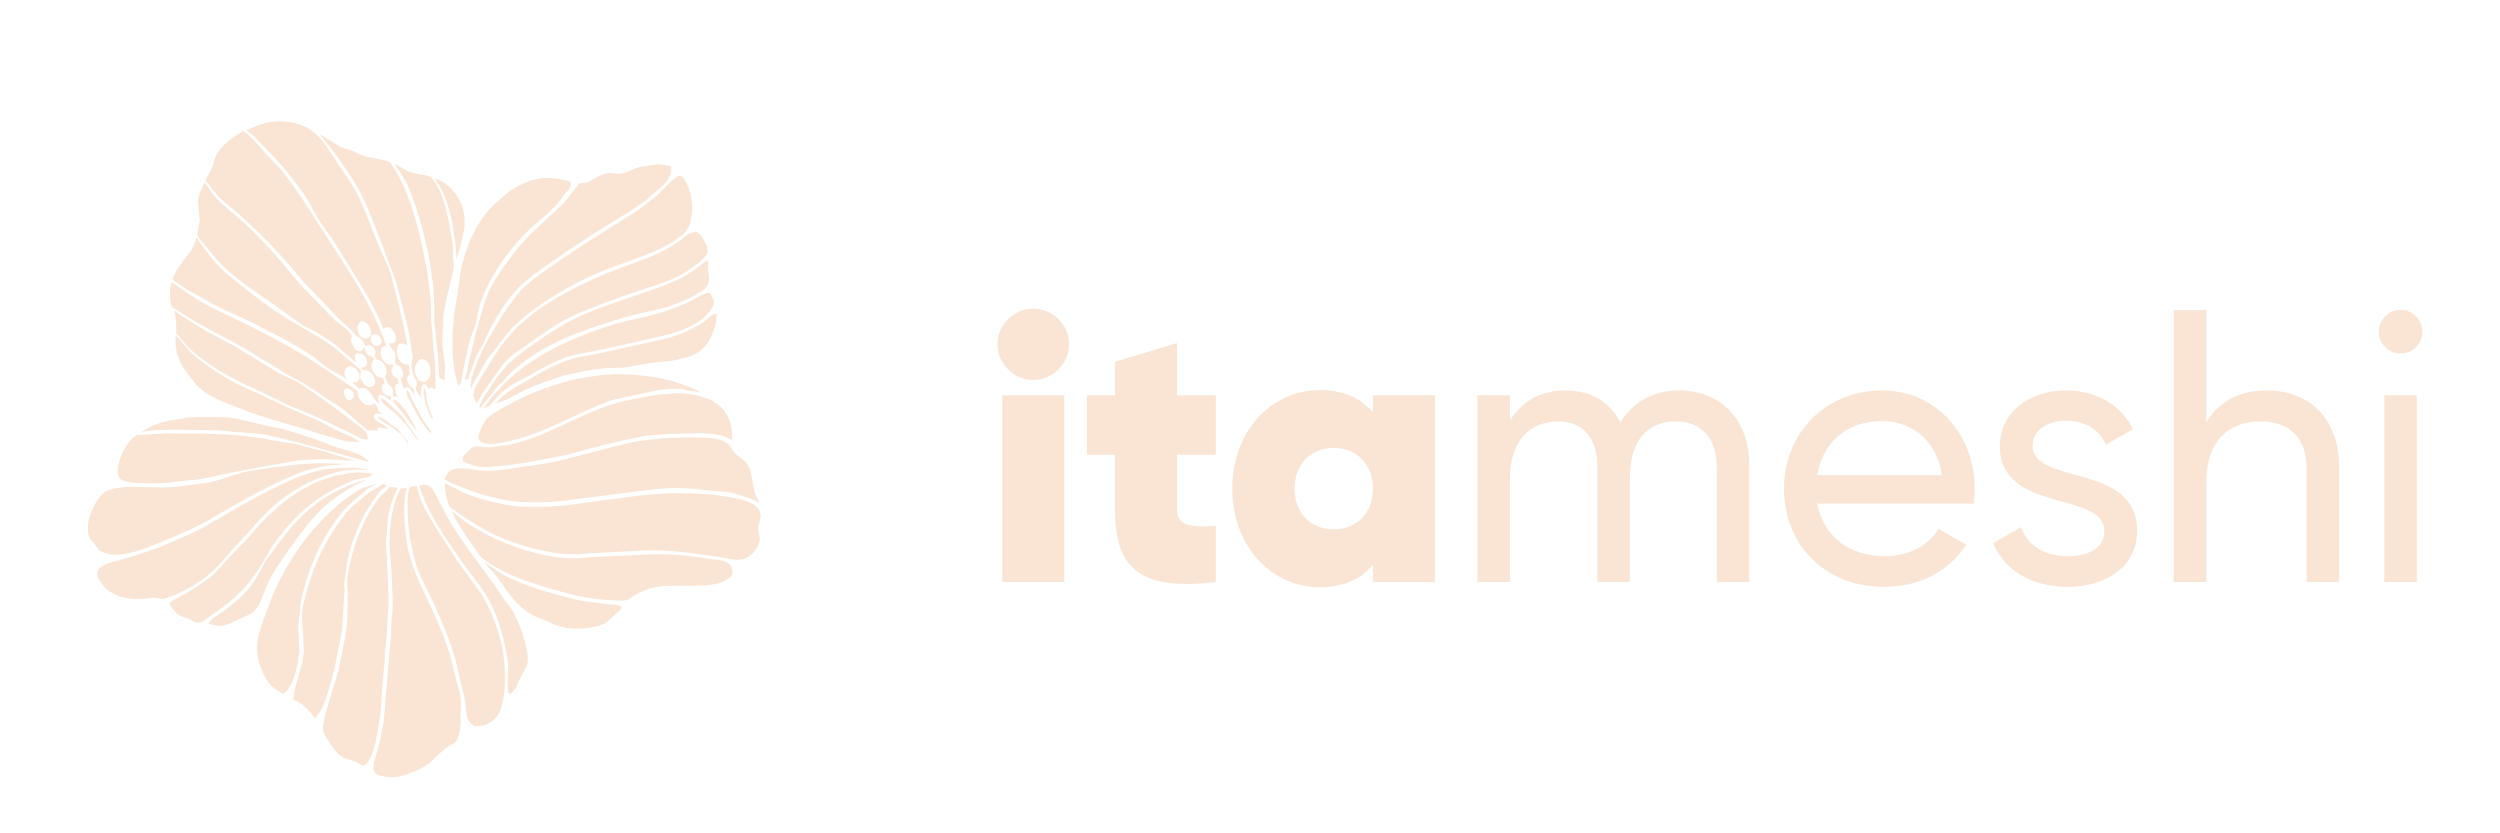 <?xml version="1.0" encoding="UTF-8"?> <svg xmlns="http://www.w3.org/2000/svg" version="1.1" viewBox="0 0 1800 600"><defs><style> .cls-1 { fill-rule: evenodd; } .cls-1, .cls-2 { fill: #fae4d4; } </style></defs><g><g id="_Слой_1"><path class="cls-1" d="M483.04,119.61c1.4,7.9-4.4,13-8.9,16.6-3.7,2.9-6.9,6.6-10.8,9.4-9.1,6.5-19,12.1-28.6,18.1-15,9.4-29.7,19.1-43.9,29.2-7.8,5.6-15.9,11.6-21.9,19-8.1,10.2-14.9,21.5-20.5,34.4-1.7,3.9-4.3,7.1-5.9,10.8-1,3.1-2.1,6.1-3.1,9.2-.8,2-2,4.3-2.2,6.7-1.2-.3-1.8.4-2.5.9,3.2-14.5,6.3-29,10.1-42.2,3-10.1,5-18.9,9.7-27,5.9-10.1,12.8-19,19.8-27.8,2.3-2.5,4.6-5.1,6.9-7.7,8.2-7.6,16.5-15.3,24.7-22.9,3.8-4.7,7.3-9.6,11.2-14.2,1.7-.2,3.4-.4,5.1-.6,1-.5,2-.9,3-1.4,3.6-1.9,7.3-4.4,11.7-5.3,3.6-.8,8,1,11.4,0,4.3-1.3,8-3.5,12.8-4.7,3.9-.6,7.8-1.1,11.7-1.7,4,0,7.1.5,10,1.2"></path><path class="cls-1" d="M490.64,126.61c8.8,8.9,11.4,33.7.9,42.3-16.1,13.4-40.6,18.7-61.1,27.6-19.4,8.5-36.8,18.8-52.3,31.1-3.1,2.8-6.2,5.5-9.4,8.3-3.6,4.4-7.1,8.8-10.6,13.4-2.6,3.4-5.3,6.9-8,10.3-1.9,3.3-3.8,6.7-5.6,10-1.9,3-4.5,6.4-5.2,10.5h-.1v-.3c-1.7-1.9,1.9-12.5,2.5-14.1,4.6-13.3,11.3-24.4,18.1-35.6,4.2-6.8,8.5-12.8,13.3-18.7,6.1-7.6,15.2-13.5,23.3-19.2,18.9-13.5,39-25.8,58.9-38.3,6.2-3.9,11.9-8.6,17.5-13.1s9.2-10.7,15.9-14.2h1.9Z"></path><path class="cls-1" d="M410.84,131.11c1.2,4-2,5.7-3.8,8.1-4.7,6.6-9.8,12.3-16.1,17.3-18.7,15.1-38.4,39.4-46.2,65.3-.7,3.7-1.5,7.5-2.2,11.2-1.5,4.1-2.9,8.1-4.4,12.2-1.3,5.8-2.6,11.7-3.9,17.5-.7,2.8-1.6,13.2-3.4,14.2-.3.3-.5.5-.8.8-5.7-16-5.1-41.2-1.7-59.2,1.8-9.5,2.1-19,4.4-28,5-19.6,13.4-35.8,27-46.7,2.2-1.9,4.4-3.9,6.5-5.8,5-3.1,10.7-6.4,16.7-8.3,2.8-.5,5.6-1,8.4-1.6,7.8,0,13.6.9,19.4,2.8"></path><path class="cls-1" d="M509.44,181.71c-1.4,4.9-13.1,12.7-17.7,15.3-10.6,6.2-23.5,9.4-35.9,13.7-14.8,5.2-29.5,10.4-43.2,16.6-10.6,4.8-20.6,12.1-29.8,18.6-7.3,5.1-15.6,9.9-21.1,16.9-4.8,6.8-9.6,13.5-14.4,20.3-1.3,2.5-2.6,4.9-3.9,7.3v.3h-.2c-.8-2-1.7-4-2.5-5.9.5-5.4,4.1-10.3,6.4-14.2,5.6-9.4,10.9-18.1,17.5-26.4,16.9-21.1,45.2-36,71.8-47.3,11.3-4.3,22.6-8.5,33.9-12.8,6.5-2.8,12.6-6.3,18.1-10.1,2.3-1.8,4.6-3.6,6.9-5.5,1.7-.6,3.4-1.1,5.1-1.7,3.8,0,10.1,10.7,8.9,15"></path><path class="cls-1" d="M509.54,187.71c.9,1.9-.1,4.8.3,7,.6,3.2,1.2,6.3,0,9.8-1.9,5.7-16.4,11.5-22.3,13.9-11.7,4.8-25.8,6.5-38.6,10.3-21,6.3-42.3,13.4-59.6,23.7-9.9,5.9-19.8,13.1-26.9,21.9-1.4,1.3-2.8,2.6-4.2,3.9-4.1,5.1-8.2,10.2-12.3,15.3v.3c-.3-.2-.6-.4-.9-.6,1.1-5.1,5-9.6,7.5-13.6,8.2-13,14.6-19.8,27-28.6,13-9.2,26.2-18.4,41.7-25,21.2-9,45.4-15.2,66.5-24.5,8-3.6,14.5-9.1,21.2-14,.2,0,.4.1.6.2"></path><path class="cls-1" d="M510.94,210.61c1,2,2.1,4,3.1,5.9.7,3-2.2,6.4-3.4,8-4.8,6.2-12.1,10.1-20,13.3-7.8,3.1-16.5,4.5-25.5,6.7-10.1,2.3-20.3,4.6-30.5,6.9-10.1,2.2-20.6,3.2-29.4,6.7-8.6,3.4-16.4,7.7-24.1,12.2-4.9,2.9-10.1,5-14.7,8.3-3,2.1-6.6,4.8-8.9,7.7-1.6,1.9-3.2,3.9-4.8,5.8-1.6.6-3.1,1.2-4.7,1.9,21.1-30.4,53.6-47.8,92.8-60.1,13.7-4.3,29.7-6.3,43.1-11.6,5.2-2,10.8-4,15.5-6.7,1.9-1.1,3.8-2.3,5.6-3.4,1.7-.5,3.3-.9,5-1.4h.8l.1-.2Z"></path><path class="cls-1" d="M512.24,241.71c-5.4,12.3-13.6,15.2-28.3,18-4.6.5-9.3.9-13.9,1.4-6.7,1.2-14.4,2.4-20.9,3.6-4.7.1-9.5.2-14.2.3-3,.9-6.8.7-10.1,1.4l-18.3,3.8c-9.6,2.9-18.6,6.2-27.2,10-7,3.1-14,8.1-21.9,10,6-8,15.2-12.1,24-17.3,9.7-5.7,19.5-11.3,31.2-14.8,6.9-1.4,13.8-2.7,20.6-4.1,15.9-3.5,31.9-7.1,47.8-10.6,9-2.7,17.3-6.2,24.5-10.8,2.7-1.7,6.8-6.8,10.3-6.7,0,8-1.4,10.5-3.7,15.9"></path><path class="cls-1" d="M242.94,117.41c6.1,8.7,12.6,17.8,17,28,4.3,9.8,8.1,19.9,12.2,30.1,2.8,7.1,6.5,14.1,9.1,21.1,1.2,5.1,2.5,10.2,3.8,15.3,3.3,11.8,5.8,23.7,8.3,36.9-1.9-1.1-3.7-2.1-6.2-1.1-3.3,6-.2,15.8,7,14.5.4,2.5.7,5.1,1.1,7.6-4.8,1.9-.7,9.1,2.5,10.1.1,1.2.3,2.5.5,3.8,0,.1-.1.2-.1.3h-.2c-1.5-2-2-3.9-4.2-5.3-1.5,0-1.9.5-2.6,1.2,0,.1-.1.2-.2.3-.8-2.5-1.7-5.1-2.5-7.6,4.2-1.9.6-9.8-3.3-10-.3-.6-.5-1.2-.8-1.9-.2-1.7,1-4,.1-6.1-1.2-3-3.4-4.3-4.7-7.5,10.6,2.5,3.1-16.7-3.7-10.3v.3c-.9-2.5-1.9-4.9-2.8-7.3-2.5-4.9-5-9.8-7.5-14.7-8.6-14.5-17.6-28.9-26.5-43.1-2.8-4.4-6.3-8.4-9.1-12.6-3.3-5.1-5.6-10.7-8.8-15.8-3.9-6.3-8.5-12.1-13-17.8-6.2-7.9-13.1-15-20.1-22-2.9-2.9-6.3-7.4-10.1-9.2-.2-.3-.4-.5-.6-.8,4.6-2.3,9.6-4.3,15-5.6,2.2-.3,4.5-.6,6.7-.9,27.6,0,32.7,14.2,43.9,30.1"></path><path class="cls-1" d="M267.64,241.21c-2.1,3.1,1.2,10.1,5.6,7.2,3.8-2.6,0-8-4.1-7.8-.4.4-.9.5-1.6.6M264.04,243.71c5.9-1.4,2.6-12.4-3.8-12.3-5.9,3-1.5,13.6,3.8,12.3ZM188.14,106.91c5.2,6.4,11.6,11.9,16.7,18.4,8.6,11,16.1,22.8,23.7,34.8,17.8,28.3,37.8,55,49.7,89h0c-8.5-.1-2.7,16.3,4.2,13.1.3.4.6.8.9,1.2-.5.7-.9,1.5-1.4,2.2-.9,3.3,2.5,6.8,4.9,7-.4,1.3,0,2.7.3,3.8-.5-.1-.9-.2-1.4-.3-2.8,2.8-.8,7.1.6,10-1.1-.4-1.6-.8-3.3-.8-.4-1.6.2-3.9-.6-5.8-.7-1.5-2.3-1.9-3.1-3.1-.7-1.7-1.5-3.4-2.2-5.2,2.8-4,0-9.3-3-11.4-.7-.5-2.3-.5-3-1.1-.6-.6-.9-2-1.4-2.6.1-.7.9-1.7.6-3.1-.6-2.9-3.7-5.8-6.9-3.7-1.1-1.5-1.9-3.2-3.1-4.8-1-1.4-2.4-1.7-3.9-2.7-1.1-1.2-2.3-2.5-3.4-3.8-3.2-3.2-6.4-6.3-10-9.2-3.2-3.5-6.4-7.1-9.7-10.6-4.8-4.9-9.6-9.8-14.4-14.7-17.5-21.7-37.3-42-59-59.5-4.7-3.8-7.9-10-12.2-13.7,1.6-3,3.1-5.9,4.7-8.9,1.7-3.9,2.2-8.4,4.4-11.7,3.3-5,9-9.5,13.9-12.8,1.6-.8,3.2-1.7,4.8-2.5,4.4,3.3,9,8.2,12.5,12.5h.1Z"></path><path class="cls-1" d="M305.94,274.71c6-1.5,5.4-16.2-2.8-16.2-7.9,3.9-4.1,17.9,2.8,16.2M246.24,106.21c2.1,1.1,3.9,1.1,6.4,2,3,1.1,6.2,3,9.5,4.1,3.4,1.1,17.4,3.1,19,4.8,1.1,1.8,2.2,3.5,3.3,5.3,6.3,9.9,10.3,21.3,14.2,33.9,3.8,12.2,6.2,25.3,8.9,38.9.7,5.4,1.4,10.7,2,16.1,1.5,9.1,0,16.6,1.6,25.9.3,4.6.6,9.2.9,13.7,1.5,9.3,1.6,20.2,1.4,29.2-.1,0-.2.1-.3.1-1.1-.6-1.9-1.2-3.6-1.2-.3.4-.6.8-.9,1.2-1-1.2-1-2.7-2.5-3.4-.5,0-.9-.1-1.4-.1-2.3,2.2-1.8,6.6-1.4,10.5h-.2c-.8-3.2-3.4-4.5-3.9-7.6-.1-.8,1.4-2,1.1-3.7-.4-2.2-1.6-3.2-2.5-4.7-.5-2-.9-4-1.4-5.9-.8-4.2,1.1-6.2.5-9.7-1-5.1-1.3-10.7-2.5-16.1-2.8-12.6-6-23.7-9.1-35.9-3.6-9.8-7.3-19.6-10.9-29.4-6-15.1-11-29.9-19.1-42.8-5.5-8.8-11.6-17.4-17.8-25.6-2.6-3.2-5.1-6.4-7.7-9.5,5.4,3.3,10.8,6.7,16.2,10h0l.2-.1Z"></path><path class="cls-1" d="M297.94,124.71c3.2.8,11.1,1.3,12.8,3.3,9.5,11.6,11.8,28.3,15,46.4.8,4.3,0,9.2.8,14,0,1.6.1,3.1.2,4.7-2.5,10.9-5.5,21.5-7.5,33.7,0,2.5-.1,4.9-.1,7.3-1.5,9.2-.3,21.1,1.4,28.7-.2,3.7-.4,7.4-.6,11.1-1.2-.7-2-1.7-3.6-1.6-.3-4.9-.6-9.9-.9-14.8-.9-9-1.9-18-2.8-27,0-2.3.1-4.7.2-7-.3-6-.6-12.1-.9-18.1-1.1-7.2-2.2-14.4-3.3-21.5-3.9-17.7-8.2-34.7-14.8-49.7-2.7-6-6.4-11.2-9.9-16.4,4.8,2.3,8.6,5.5,14.2,6.9"></path><path class="cls-1" d="M333.84,166.71c-1,4.4-2,8.8-3,13.1-.7,2.2-1.5,4.4-2.2,6.6-.1-3.1-.3-6.1-.5-9.2-.8-5.4-1.5-10.7-2.3-16.1-2.2-10-4.7-19.3-9.2-27-1.2-1.9-2.5-3.8-3.7-5.6,12.8,3.8,24.6,19.1,20.9,38.3"></path><path class="cls-1" d="M151.14,137.11c3.4,4.3,7.5,8.9,11.7,12.3,17.6,14.2,33.9,31.4,47.9,49.2,3,3.3,5.9,6.6,8.9,9.8,7.1,7.3,14.2,14.7,21.2,22,3.8,3,9.8,6.3,12,10.8.4.3.7.6,1.1.9-3.4,1.6,1.3,8.9,2.4,9.8,2,1.9,5.2,1,5.5-1.9,1.3,1,1.2,3.4,2.2,4.7,1.9,2.5,3.8.7,5.2,4.2-4.2,4.6-.1,13.2,6.4,13.1.5,1.2.9,2.4,1.4,3.6-4.6,2.6-1.5,10.4,4.1,9.5.1.3.2.6.3.9-.1.8-.2,1.7-.3,2.5-2.2-1.6-4.2-4.3-7.8-4.4-.1,0-.2.1-.3.2-1.2,1.9-1,3.9.1,5.6-4.3.4-7.1-14.3-14.7-9.8-1.3-1.7-3.2-3.4-5.4-4.9,1.2.4,2.4.5,3.4,0,5.3-2.2,1.2-11.8-5-11.6-5,2.6-3.9,7-1.2,9.6-5.5-3.4-11.9-6.4-16.1-9.5-3.9-2.9-7.5-6.4-11.7-9.1-13.1-8.3-27.5-15.5-41.5-22.6-9.3-4.4-18.6-8.8-27.9-13.1-6-3.4-12-6.9-18-10.3-3.5-2.3-7.1-4.7-10.6-7-.7-2,2.7-6.5,3.7-8.3,4.1-7,12.1-13.9,13.4-22.6h.1c1,2.8,3.4,5.2,5,7.5,5.3,7.5,10.9,14.5,18,20.1,12.6,10.1,25.6,20.7,39.5,29.5,12.2,7.7,25.2,14.1,36.6,22.5,4.7,4,9.4,8,14.1,12,1.4,1.2,4.4,3.1,5,5-.2,1.5-.3,2.9-.5,4.4.6,2.6,3.9,7.5,7.4,7,7.5-.9,1.2-13.6-5.2-12.2-.5-.7-1-1.5-1.6-2.2,7.1,2.2,5.2-12.1-3.6-9.5-.2.3-.3.5-.5.8-.6,1.4,0,4.2.6,5.5-5.1-4.3-10.1-8.6-15.1-13-7-5-14.5-10-22.5-13.4-4.3-3.1-8.6-6.1-13-9.2-9.1-6.4-18.2-12.8-27.2-19.2-10.9-7.7-20.6-16.1-28.6-26.7-2.4-3.2-6.2-6.6-7.8-10.5-.6-1,1.3-8.2,1.6-10.1-.5-4.9-.9-9.9-1.4-14.8.9-5.1,3.3-8.6,4.7-13,1.4,1.9,2.7,3.7,4.1,5.6"></path><path class="cls-1" d="M248.44,280.31c-2.3,2.4.8,9.7,4.7,7.3,4-1.8.4-8.2-3.8-8.1-.3.3-.6.5-.9.8M132.74,209.71c6.2,4.2,12.8,7.9,19.4,11.7,6.7,3.2,13.3,6.4,20,9.5,17.1,8.5,34.1,17.2,50.1,27,11.8,7.9,23.5,15.7,35.3,23.6-.9,6.4,7,13.5,12,8.8.6.7,1.2,1.5,1.9,2.2.3,1,.5,2.1.8,3.1,1.1,1,2.3,2.1,3.4,3.1-2-1-8.3-1.9-6.1,2.5,1.9,3.9,8,3.7,9.5,7.8-2.1-.6-4.2-1.3-6.6-1.2-.5.7-.7,1.2-.6,2.5-2-.8-4.4-.5-6.7-.3-6.9-5.3-13.1-11.8-20.3-16.9-8.8-5.8-17.6-11.6-26.4-17.3-3.8-2-7.5-4-11.2-5.9-10.4-6.4-20.8-12.8-31.2-19.2-8-4.3-15.9-8.5-23.9-12.8-6.9-3.7-13.5-7.5-20-11.6-2.7-1.7-5.4-3.4-8.1-5.2-2.3-3.3-1.9-14-.5-18,3.1,2.2,6.1,4.4,9.2,6.5h0v.1Z"></path><path class="cls-1" d="M147.74,238.01c6.9,3.6,13.8,7.3,20.6,10.9,10.5,6.4,21,12.8,31.5,19.2,4.9,2.9,10.4,4.7,15.5,7.6,5.3,3.6,10.5,7.2,15.8,10.8,8.4,5.9,16.3,11.8,24.2,18,2.8,2.2,7.5,5,9,8.1.2,1.2.4,2.5.6,3.8-6.1,0-8.1-2.6-12.8-4.7-7.9-3.8-15.8-7.6-23.7-11.4-6.8-2.8-13.6-5.5-20.4-8.3-7.9-3.9-15.7-7.7-23.6-11.6-12.1-5.3-23.9-11.3-34.2-18.6-5.9-4.2-12.8-9.2-17.3-14.8-2-2.4-4.1-4.8-6.1-7.2.3-6.2-.1-11.3-1.4-16.1,7.2,5,14.7,9.7,22.3,14.2"></path><path class="cls-1" d="M139.74,255.91c11,8.8,23.2,17.3,36.9,23.3,11.4,5,23,10.8,34.2,15.8,9.6,4.2,19.5,8,28.3,13.1,5.9,3.5,14.7,5.9,19.8,10.1-2.8-.1-5.5-.2-8.3-.3-10.9-2.2-22.4-6.2-32.6-9.4-13.7-4.3-27.3-7.5-40.1-12.5-13-5-29.6-10.2-37.5-20.1-7-8.7-15.5-18.3-13.9-34.5,4.8,4.4,8.1,10.4,13.3,14.5"></path><path class="cls-1" d="M307.34,288.41c1,4.8,2.4,9,4.4,12.6-.1.3-.2.5-.3.8h-.2c-2.3-2.3-7.5-17.1-5.9-22.5,2.1,2,1.3,5.8,2,9.1"></path><path class="cls-1" d="M297.44,289.01c2.7,5,5.4,10,8.1,15,1.5,2.3,4.7,5.2,5.1,8.1-5.4-3.5-11.6-15.9-14.8-22.2-1-2-4-6.4-3-9,2.4,1.2,3.2,5.8,4.5,8.1"></path><path class="cls-1" d="M283.74,294.21c1.7,1.6,3.3,3.1,5,4.7,4.3,6,8.5,12,12.8,18v.5c-2.8-2.3-4.8-5.9-7-8.8-3.9-5-8.6-10-13.6-13.9-2.1-1.6-6.9-5-6.7-8.1,3.6,1.2,7.3,4.9,9.5,7.6"></path><path class="cls-1" d="M299.94,310.41c-2.8-3.8-5.6-7.6-8.4-11.4-2.7-3.5-6.3-6.4-8.4-10.5.1-.3.2-.6.3-.9,5,.5,15.1,17.6,16.6,22.8"></path><path class="cls-1" d="M282.94,306.71c.9.5,1.9,1,2.8,1.6,2.5,3.1,5.1,6.1,7.7,9.2,0,.7.1,1.5.2,2.2h-.2c-3.1-9.3-15.5-13.4-22-19.7,4.9.4,8.3,4.4,11.6,6.7"></path><path class="cls-1" d="M271.84,348.21h0c-7.9,2.7-13.5,9.6-19.4,14.4-3.5,2.8-6.3,6.4-9.1,10-13.1,17.1-22,37.9-27.2,62.9-.1,2.4-.3,4.8-.5,7.2-.6,3.9-1.4,9.6-.6,14.2.1,4.3.3,8.6.5,13-1.9,11.9-3.8,24-11.7,29.8-2.9-1.9-5.7-3.8-8.6-5.8-6.1-7.7-12.4-20.7-9.4-34.8,1.7-8.1,4.8-14.9,7.5-22.5,11.8-33.5,37.3-67.6,65.8-84.3,3.5-2.1,7.8-2.2,11.9-4.1h.8Z"></path><path class="cls-1" d="M278.44,349.51c0,.1.1.2.1.3-5.6,3.2-9.8,10.3-13.3,15.8-6.8,10.9-11.4,22.6-15,37.2-.8,5.6-1.6,11.2-2.4,16.9-.4,2.2.5,4,.2,5.9-.6,9.1-1.1,18.2-1.7,27.3-3.7,20-7.1,39.3-14.1,56.2-1.3,3-3.8,5.2-5,8-.1,0-.2.1-.3.2-3.7-5.2-9.2-11.3-15.8-13.4,1.1-11.2,4.9-18.7,6.9-29,2.4-12.4-2.4-26.7.3-39,5.3-24.5,14.8-45.6,27.8-62.5,2.4-3.1,5.1-6.7,8.1-9.2,3.6-3,7.2-6,10.8-9.1,3.7-2.2,7.4-4.5,11.1-6.7.7.4,1.5.8,2.2,1.2"></path><path class="cls-1" d="M314.54,357.71c4.5,8.8,8.9,17.6,14.2,25.6,10.9,16.6,23.5,31.5,34.2,48.4,1.6,1.9,3.1,3.8,4.7,5.8,2.8,4.4,5,9.5,7,14.5,1.8,4.6,6.7,19.2,5.1,25.5-1,4.2-3.6,7.1-5,10.5-2,4.6-3.6,8.5-7,11.5-.5,0-1-.2-1.4-.3-1.9-3.7.2-18.3-.8-24-2.4-14.3-5.5-26-10.5-37.3-5.3-12-13.6-21.2-20.8-31.2-11.8-16.6-25.7-35.9-32.5-57,1.1-.3,2.2-.5,3.3-.8,6.1,0,7.3,4.8,9.4,8.9"></path><path class="cls-1" d="M300.14,349.91c2,12.6,11.4,26.2,17.3,35.6,4.3,6.7,8.6,13.4,13,20.1,5.3,7.2,10.6,14.5,15.9,21.7,6.4,10.2,11.1,22.2,14.5,35.5,3.5,13.8,4.5,42-2.5,52.3-2,3-6.5,6.3-10.5,7.3-2,.2-4.1.3-6.1.5-8.1-5.5-5.1-9.4-7.2-20-2.2-9.4-4.5-18.8-6.7-28.3-4-14.4-9.8-27.3-15.5-40.1-3.5-7.8-8-15.4-11.2-23.6-2.5-6.3-3.7-12.9-5.3-20.1-1.6-7.4-4.2-32.7-.8-39.8.7-.8,2.8-.6,3.8-1.1h1.3Z"></path><path class="cls-1" d="M286.34,351.21c-3.1,6.2-5.5,12.7-7,20.8-.3,4.3-.6,8.6-.9,13-.7,4.6-.7,10.9,0,15.5.2,4.3.4,8.6.6,13,.3,5.8.5,11.7.8,17.5-.1,3.2-.2,6.5-.3,9.7-1,6.8-.4,13.5-1.4,19.8-1.1,13.3-2.2,26.5-3.3,39.8-.3,4.6-.6,9.2-.9,13.7-1.5,9.1-2.6,17.9-5,25.6-1.2,4-3.5,10.3-7.2,11.7-2.1-.3-3.6-2-5.5-2.8-2.6-.8-5.2-1.7-7.8-2.5-5.6-2.3-9.1-8-12.2-13-1.6-2.6-4.5-5.9-3.6-10.8,2.1-11.7,6.1-22.8,9.4-33.7,2.8-9.2,4.1-19,6.3-28.7,2-9.3,1.9-21,2-31.9-.1-4.2-.2-8.3-.3-12.5,3.8-21.3,10.5-39.6,20.9-54.2,2.8-4,6.6-6.9,9.7-10.6,1.9.2,3.9.4,5.8.6"></path><path class="cls-1" d="M292.94,351.01c-3.8,11.1-1.2,36.5,1.4,46.9,4.7,18.4,13.1,32.2,20,48.1,3.6,8.2,6.9,16.9,9.7,25.8,1.4,5.6,2.7,11.1,4.1,16.7,1.5,5,2.9,10.3,3.8,15.8,0,1.9-.1,3.8-.2,5.8,0,8.5.3,17.5-3,23-1.4,2.4-5.5,4-7.8,5.6-2,1.7-4,3.4-5.9,5.2-2.2,2.1-4.4,4.2-6.6,6.2-4.5,3.2-20,10.7-28.4,9.4-3.5-.6-8.6-.9-10.2-3.4-2.1-3.5,0-9.6.9-12.5,2.6-7.5,3.9-15.4,5.5-24,.3-2.8.5-5.6.8-8.4,1.2-15.5,2.5-31,3.8-46.5,1.3-7.7.4-15.8,1.7-24,.1-2.7.2-5.4.3-8.1-.3-6.3-.6-12.7-.9-19.1-.2-3.6-.4-7.3-.6-10.9-1.5-9-.9-23.6.8-31.9,1-4.6,2-9.1,3.6-13.1.9-2,1.8-4,2.7-5.9,1.4-.1,2.7-.2,4-.3h.7l-.2-.4Z"></path><path class="cls-1" d="M491.94,277.01c4.3,1.7,8.8,2.9,12.2,5.5-4.2-.7-8.3-1.5-12.5-2.2-10.2-1.6-24,1.8-31.9,3.6-7.9,1.9-15.9,2.8-23,5.5-17.6,6.8-33.2,15.5-50.6,22.3-8.6,3.4-17.5,5.7-27.6,7.5-5,.9-11.7.5-13.9-2.6-.5-2.6.5-4.3,1.1-6.1,3.1-10.4,9-12.5,17.3-17.3,14.5-8.5,30.8-15,49-19.7,6.3-1.6,13-2.1,19.7-3.3,3.3-.3,6.6-.5,10-.8,20,.2,35.9,2.1,50.1,7.6"></path><path class="cls-1" d="M527.34,316.81c-2.7-1-5.1-2.5-8.3-3.3-5.7-1.5-14.4-1.9-20.8-1.4-3.4,0-6.9.1-10.3.2h-5.9c-6.3,1-12.5.6-18.4,1.7-18.1,3.6-34.5,7.4-51.1,12.3-7.4,2.2-15,3.1-23,4.8-7.5,1.6-15.6,2.5-23.6,3.9-3.4.3-6.9.5-10.3.8-3.2.5-8,.8-11.2.2-3.5-.7-7.5-2.2-10.6-3.4-2.3-3.9,1.9-6.2,3.8-8.3,5.1-5.8,8.7-1.1,17.5-2.5,6.3-1,12.1-1.4,17.6-3,25-7,44.1-20.2,68.1-27.8,9.8-3.1,20.9-4.6,31.4-6.7,4.8-.4,9.7-.8,14.5-1.2,24.1.8,40.8,8.1,40.6,33.7"></path><path class="cls-1" d="M523.34,319.01c3,2,4.2,6.2,7,8.4,3.5,2.9,7.1,4.7,9,9.2,2.1,4.9,2.2,10.2,3.6,16.2.8,3.5,2.5,6,3.8,8.9v.2c-2.2-1-4.5-2.1-6.7-3.1-4-1.2-7.9-2.5-11.9-3.7-7-1.7-14.6-1.3-22.5-2.5-10.3-1.6-27.6-1.5-38,.1-18.3,2.3-36.6,4.6-55,6.9-12.1,2-33,3.1-46.1.9-18.4-3.1-32-8.3-46.2-15,.4-3.1,2.5-6.3,5-7.3,4.2-1.7,11.8-.8,16.6,0,7.2,1.3,17.2.7,24-.5,13.3-2.3,26.2-3.3,38.6-6.4,16.4-4.1,32.1-8.5,48.9-12.5,7.5-1.8,15.5-2,23.6-3.3,4.6-.2,9.2-.3,13.7-.5,12.1,0,25.3-.9,32.5,3.9"></path><path class="cls-1" d="M332.14,354.01c9.5,4.1,19.3,6.9,30.9,9.2,17.3,3.5,44.2,1.3,60.4-1.6,13.7-1.8,27.4-3.5,41.1-5.3,6.1-.4,12.3-.8,18.4-1.2,5.1,0,10.3.1,15.5.1,4.8.3,9.7.6,14.5.9,12.3,2,29.2,2.9,34,11.9,2,3.7-.9,8.9-1.1,12.5.4,2.4.8,4.8,1.2,7.2-.7,8.2-8.3,17-19,15.1-18.9-3.1-38.7-6.7-61.2-6.6-14.5.7-28.9,1.5-43.4,2.2-7.6,1.2-18,.8-25.1-.5-20.5-3.6-37.3-9.4-52.3-18.3-6.4-3.7-12.2-7.4-18-11.6-1.4-.9-2.7-1.9-4.1-2.8-1.9-2.4-3.8-12.6-3.7-17.3,4,2,7.9,4,11.9,5.9"></path><path class="cls-1" d="M338.04,377.71c16.6,10.4,34.2,18.1,57,22.6,7.6,1.5,20.8,2.3,29.4.9,15.9-.7,31.8-1.5,47.6-2.2,12.6,0,24.8,1.1,36.2,3.1,5.5,1,12.2.5,15.9,3.3,2.6,1.9,3.3,3.8,3.3,8.3-10.1,12.7-37,5.5-56.1,9.2-4,.8-10.5,3.2-13.7,5.2-1.9,1.2-3.8,2.5-5.6,3.8-3.4,1-9.1.4-12.8.2-11.9-.7-22.3-2.5-32-5.2-22.7-6.3-44.9-12.9-61.1-25.8-2.1-3-4.2-5.9-6.2-8.9-5.6-7.9-10.5-15.1-14.8-24.2,4.4,3.1,8.4,6.8,13,9.7"></path><path class="cls-1" d="M362.14,413.51c13.6,8,34.4,13.6,51.4,18,6.4,1.6,13.4,2,20.3,3.1,4.8.8,9.5.4,13.1,1.7.1.4.3.7.5,1.1-.2,2-4,4.3-5.5,5.8-2,1.8-4,3.6-6,5.5-8.2,3.8-20.9,5-31.2,2.8-4-.8-7.1-2.6-10.5-4.1-5.5-2.3-11.3-4.3-15.8-7.7-9-6.7-14.6-16.1-21.2-25.1-2.6-3.5-6.1-6.2-8.6-9.8,4.4,2.9,8.8,6,13.4,8.7"></path><path class="cls-1" d="M171.74,301.81c6.4,1.5,12.8,3,19.2,4.5,4.3.9,8.6,1.8,13,2.7,12,3.3,23.9,7.4,34.8,11.7,8.8,3.5,21.7,5,27.2,12-23.9-6.3-47-13.7-72.5-19.2-10.9-2.4-22.7-1.8-34.5-3.6-4.4-.1-8.9-.2-13.3-.3-4.4,0-8.9-.1-13.3-.2-10.5,0-21.3-.2-30.6,1.6h0c2.3-1.4,4.6-2.6,6.9-3.9,3.8-1.7,7.9-3,12.2-4.1,4.7-.7,9.4-1.5,14.1-2.2,2.2-.2,4.5-.3,6.7-.5,10.4,0,20.8-.4,30.1,1.4"></path><path class="cls-1" d="M195.04,316.81c6.9,1.1,13.9,2.3,20.8,3.4,5.8,2.4,13,3.4,19.2,5.3,6.9,2.1,13.8,4.3,20.6,6.4-3.5-.3-7.1-.5-10.6-.8-2.3-.1-4.7-.2-7-.3-9.2-.3-18.4-.1-26.6,1.2-22.9,3.9-43.7,7.9-65.4,12.6-6.5,1.4-13.7,1.2-20.6,2.4-8.4,1.4-33,1.8-38.1-1.6-3.4-2.3-2.9-7.8-1.7-12.5,1.6-6.6,7.6-17.3,13-19.7,7.1-.4,14.3-.8,21.4-1.2,26.7,0,52.7.2,75.1,4.7"></path><path class="cls-1" d="M268.44,341.31c-.9,2.7-10.4,3.2-13.4,4.4-11.6,4.5-21.6,9.8-30.6,16.7-10.8,8.3-20.5,19.5-28.4,30.8-2.4,4.3-4.9,8.5-7.4,12.8-6.9,11-14.7,20.5-24.7,28.4-4.4,3.5-9,6.7-13.8,10-1.6,1.1-4,3.5-6.1,3.9-3.3.6-5.8-1.6-7.6-2.5-2.6-1.2-5.3-1.5-7.7-3-2.6-1.6-5.2-5.8-6.9-8.3,3-3.2,7.6-4.5,11.6-6.9,7.2-4.3,14-8.8,20.3-13.9,4-4.3,7.9-8.6,11.9-13,4.5-4.6,8.9-9.3,13.4-13.9,9.5-11.8,22-24,35-32.2,8-5.1,16.9-9.2,27.2-12,3.4-.6,6.9-1.2,10.3-1.9,1.9-.2,3.8-.3,5.6-.5,4.2,0,7.8.4,11.2.9"></path><path class="cls-1" d="M263.44,345.61c-2.9,1.4-5.7,2.7-8.6,4.1-5.6,3.3-10.9,6.8-15.9,10.6-13.9,10.5-24.3,26.2-34.4,40.4-4.8,6.9-9.7,14.4-13.1,22.5-2.9,6.8-4.6,14.5-10.3,18.4-3.2,1.5-6.4,2.9-9.5,4.4-3.9,1.7-9.5,5.5-15.5,4.5-2.1-.5-4.2-1-6.2-1.6,2.5-3.9,7.2-6,10.9-8.8,6-4.4,13.9-10.8,18.4-16.6,4.9-6.1,8.3-12.8,12.2-20,1.8-2.4,3.6-4.9,5.5-7.3,8.6-12.3,18.4-24.1,30.3-33.1,7.5-5.6,15.9-10.3,25.1-14.2,3.5-1.1,7.1-2.3,10.6-3.4h.5v.1Z"></path><path class="cls-1" d="M81.34,399.31c-3.9-.2-7.4-1.3-10.2-3.5-1-1.4-2.1-2.8-3.1-4.2-1.2-1.5-2.8-2.7-3.6-4.5-4.7-11.3,5.6-30.4,12-33.4,1.5-.7,3.1-1.2,4.8-1.7,13.6-3.5,32.4.6,48.2-1.9,8.3-1.3,16.1-1.4,23.6-3.3,8-2,15.2-5.1,22.8-6.9,7.1-1.6,13.9-2.1,20.6-3.4,7.5-.8,15.1-1.7,22.6-2.5,3.9-.2,7.7-.3,11.6-.5,6.8.1,13.5.3,20.3.5-4.9.4-9.9.7-14.8,1.1-8.6,1.6-16.2,3.4-23.3,6.4-22.1,9.4-42.7,21.2-62.8,33-11.9,6.9-25.8,12.2-38.7,17.6-6.8,2.9-19.8,7.8-30.1,7.2"></path><path class="cls-1" d="M81.34,427.31c-2.8-1.5-5.1-3.3-6.9-5.5-1.7-2.1-6.1-7.5-3.8-11.2,2.3-3.5,6.2-4.9,10.6-6.1,2.1-.6,4.4-1.1,6.6-1.7,10.6-3.2,21.4-6.3,30.9-10.5,10.3-4.5,21.4-8.8,30.9-14.4,20.1-11.8,40.6-24,62.9-33.6,6.6-2.8,13.5-4.7,21.2-6.4,4.3-.4,8.6-.8,13-1.2,7.8,0,13.3.2,19.1,1.7-2.3-.1-4.7-.2-7-.3-5.4,0-10.7.4-15.3,1.6-16.2,4.1-28.8,10.8-40.3,19.5-8.1,6.1-15.8,13.9-22.2,21.7-4.6,5-9.3,9.9-13.9,14.8-5.8,7.2-12,14.4-19.4,20-8.4,6.4-19,12-29.8,15.6-.7.4-6.9-1.3-9.7-.8-9.9,1.7-19.9.5-27-3.2"></path><rect class="cls-2" x="1716.7" y="284.62" width="23.38" height="134.4"></rect><path class="cls-2" d="M1728.53,254.49c8.6,0,15.59-6.99,15.59-15.59s-6.99-15.86-15.59-15.86-15.86,7.26-15.86,15.86,6.99,15.59,15.86,15.59Z"></path><path class="cls-2" d="M1632.04,281.13c-18.82,0-33.6,6.99-43.54,22.85v-80.67h-23.38v195.71h23.38v-71.23c0-31.72,17.47-44.35,38.98-44.35s33.33,12.36,33.33,34.4v81.18h23.38v-82.52c0-34.41-20.7-55.37-52.14-55.37Z"></path><path class="cls-2" d="M1463.5,320.91c0-12.09,11.83-18.01,23.92-18.01s23.65,5.11,28.76,17.2l19.62-11.02c-8.6-17.47-26.34-27.95-48.38-27.95-27.15,0-47.57,16.4-47.57,40.05,0,48.65,75.26,32.25,75.26,61.02,0,13.17-12.36,18.28-26.61,18.28-16.66,0-29.03-8.06-33.33-20.96l-20.16,11.56c7.8,18.55,26.61,31.45,53.49,31.45,28.76,0,50.26-15.32,50.26-40.32,0-49.46-75.26-32.53-75.26-61.29Z"></path><path class="cls-2" d="M1421.84,352.09c0-37.63-26.34-70.96-66.93-70.96s-70.42,30.91-70.42,70.69,28.76,70.69,72.04,70.69c26.88,0,47.31-12.09,59.13-30.37l-19.89-11.29c-6.72,11.02-20.16,19.62-38.7,19.62-25,0-44.08-13.71-48.65-37.9h112.62c.54-3.49.81-6.99.81-10.48ZM1308.41,342.14c3.76-23.38,21.23-38.98,46.5-38.98,20.16,0,39.24,12.37,43.28,38.98h-89.78Z"></path><path class="cls-2" d="M1208.96,281.13c-17.47,0-32.79,7.53-42.2,22.85-7.79-14.52-21.23-22.85-39.51-22.85-16.4,0-30.37,6.45-40.05,21.5v-18.01h-23.38v134.4h23.38v-74.73c0-29.03,16.4-40.86,34.41-40.86s28.49,11.56,28.49,32.79v82.79h23.38v-74.73c0-29.03,14.25-40.86,33.06-40.86,17.74,0,29.57,11.56,29.57,32.79v82.79h23.38v-83.6c0-33.6-20.7-54.29-50.53-54.29Z"></path><path class="cls-2" d="M988.55,284.62v12.37c-8.6-10.22-20.97-16.13-38.17-16.13-36.02,0-63.17,30.64-63.17,70.96s27.15,70.96,63.17,70.96c17.2,0,29.57-5.91,38.17-16.13v12.37h44.62v-134.4h-44.62ZM960.32,381.12c-16.66,0-28.22-11.83-28.22-29.3s11.56-29.3,28.22-29.3,28.22,11.83,28.22,29.3-11.56,29.3-28.22,29.3Z"></path><path class="cls-2" d="M875.39,327.36v-42.74h-27.95v-37.63l-44.62,13.44v24.19h-20.16v42.74h20.16v40.05c0,41.39,17.74,58.33,72.57,51.61v-40.32c-18.01,1.07-27.95.27-27.95-12.36v-38.97h27.95Z"></path><rect class="cls-2" x="721.64" y="284.62" width="44.62" height="134.4"></rect><path class="cls-2" d="M743.95,273.6c13.98,0,25.8-11.83,25.8-25.8s-11.83-25.54-25.8-25.54-25.8,11.56-25.8,25.54,11.83,25.8,25.8,25.8Z"></path></g></g></svg> 